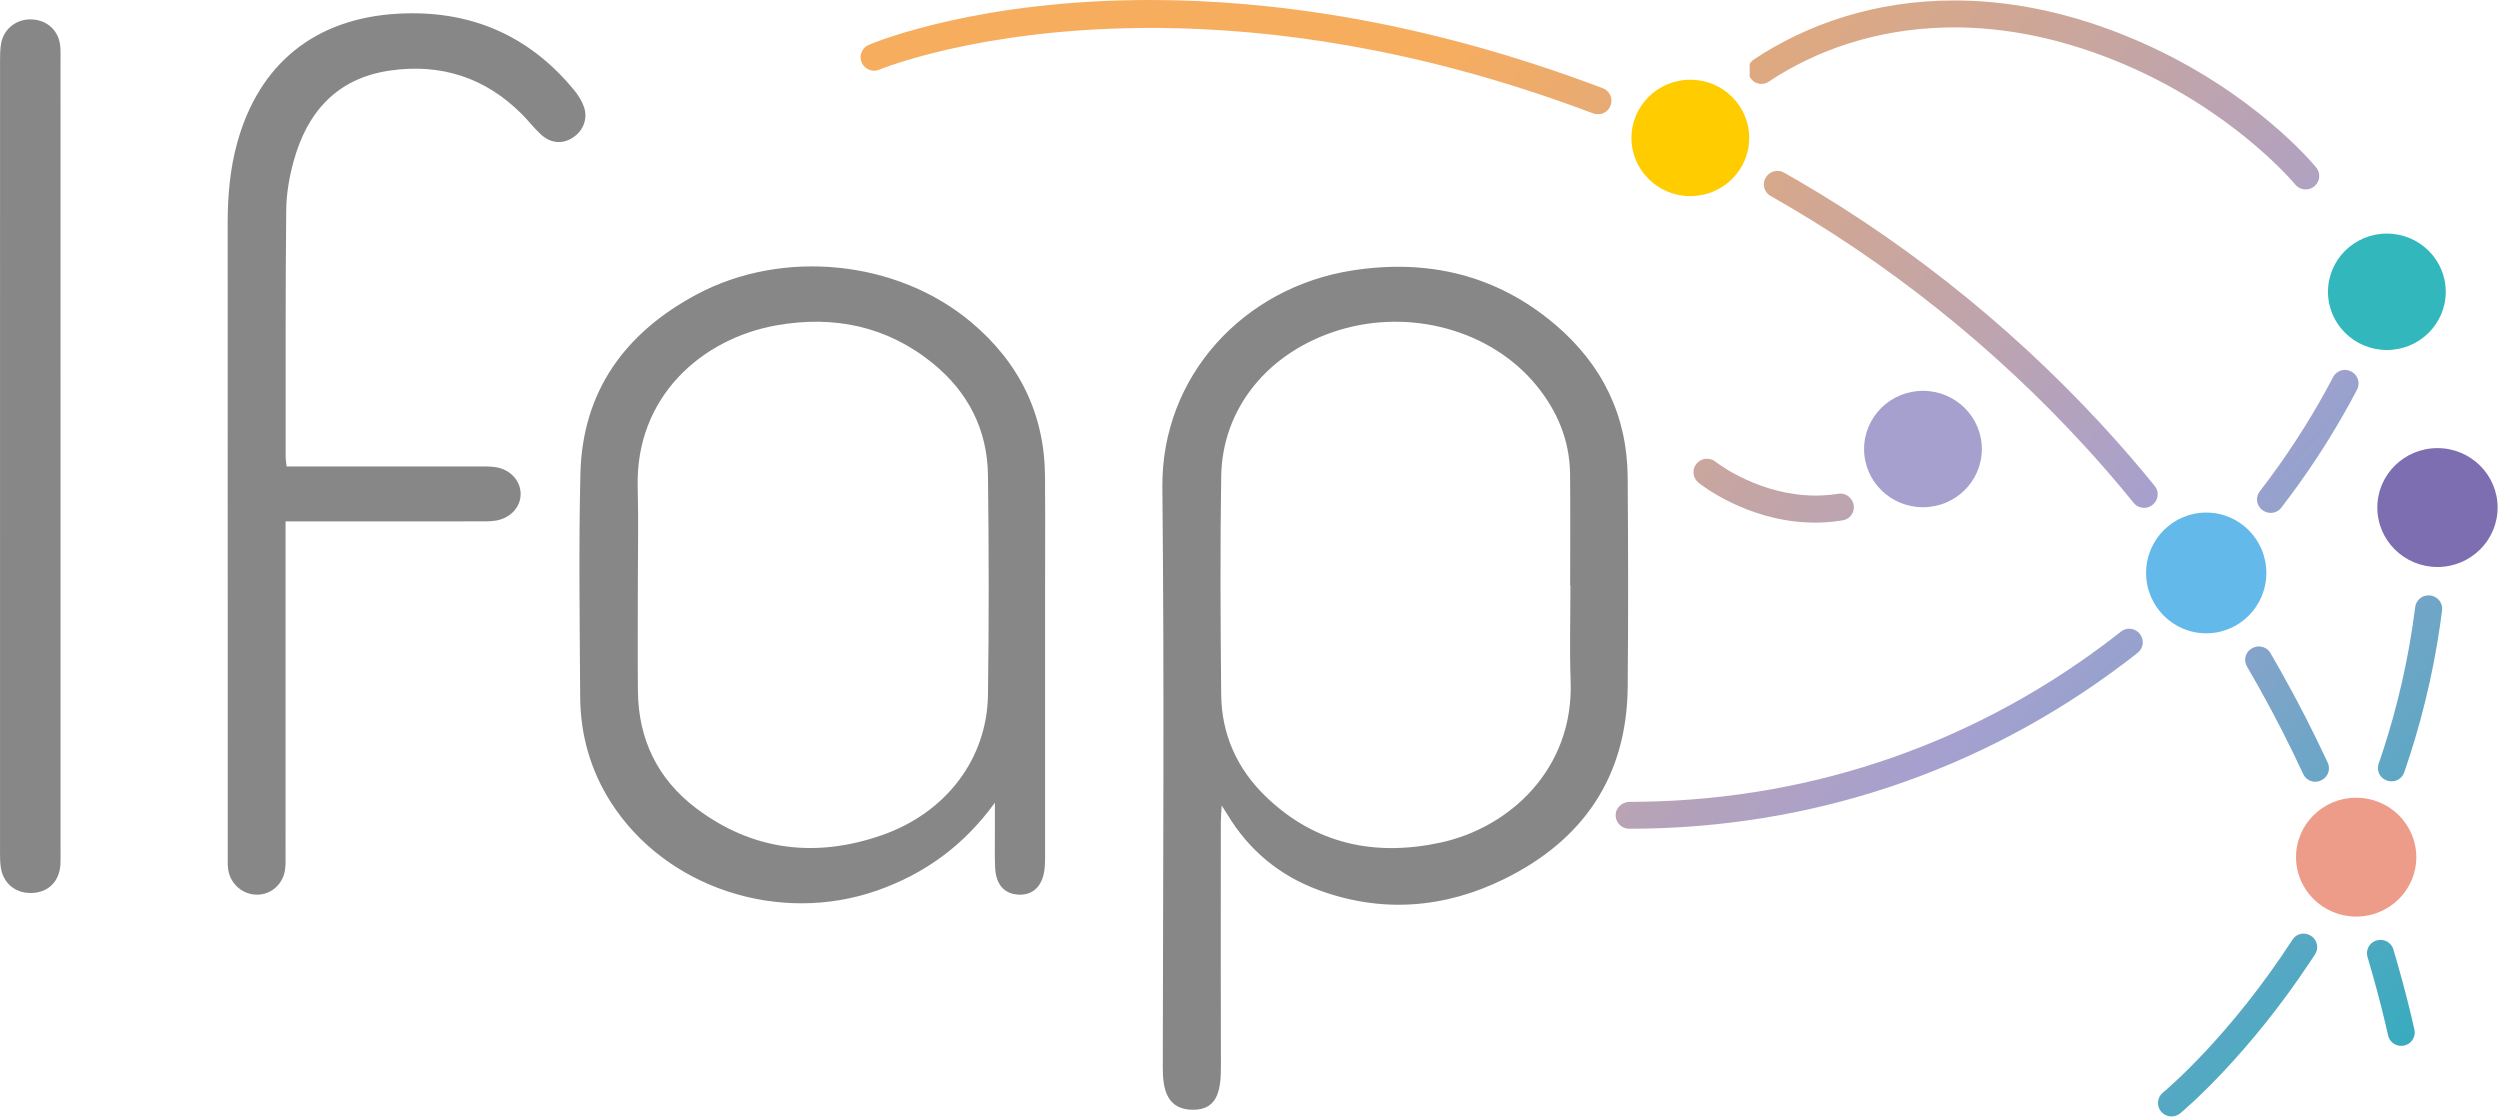 <svg xmlns="http://www.w3.org/2000/svg" width="114" height="51" viewBox="0 0 114 51">
  <defs>
    <linearGradient id="small-color-a" x1="122.899%" x2="21.791%" y1="90.518%" y2="27.752%">
      <stop offset="0%" stop-color="#00B1B6"/>
      <stop offset="49.388%" stop-color="#A6A0CF"/>
      <stop offset="100%" stop-color="#F7AD5E"/>
    </linearGradient>
  </defs>
  <g fill="none" fill-rule="evenodd">
    <g transform="translate(74.394 3.636)">
      <path fill="#FC0" d="M2.685,-2.10251333e-14 C1.202,-2.10251333e-14 -6.73647253e-14,1.188 -6.73647253e-14,2.654 C-6.73647253e-14,4.119 1.202,5.308 2.685,5.308 C4.168,5.308 5.37,4.119 5.37,2.654 C5.37,1.188 4.168,-2.10251333e-14 2.685,-2.10251333e-14"/>
      <path fill="#A6A0CF" d="M13.293,14.186 C11.81,14.186 10.608,15.374 10.608,16.84 C10.608,18.306 11.81,19.494 13.293,19.494 C14.776,19.494 15.978,18.306 15.978,16.84 C15.978,15.374 14.776,14.186 13.293,14.186"/>
      <path fill="#31B7BC" d="M34.447,12.324 C35.93,12.324 37.132,11.136 37.132,9.67 C37.132,8.204 35.93,7.016 34.447,7.016 C32.964,7.016 31.762,8.204 31.762,9.67 C31.762,11.136 32.964,12.324 34.447,12.324"/>
      <path fill="#63B9E9" d="M26.21,19.737 C24.696,19.737 23.468,20.969 23.468,22.49 C23.468,24.011 24.696,25.243 26.21,25.243 C27.724,25.243 28.952,24.011 28.952,22.49 C28.952,20.969 27.724,19.737 26.21,19.737"/>
      <path fill="#ED9C89" d="M33.048,32.74 C31.534,32.74 30.305,33.953 30.305,35.45 C30.305,36.947 31.534,38.16 33.048,38.16 C34.562,38.16 35.79,36.947 35.79,35.45 C35.79,33.953 34.562,32.74 33.048,32.74"/>
      <path fill="#7C6EB0" d="M36.754,16.798 C35.24,16.798 34.012,18.012 34.012,19.508 C34.012,21.005 35.24,22.219 36.754,22.219 C38.268,22.219 39.497,21.005 39.497,19.508 C39.497,18.012 38.268,16.798 36.754,16.798"/>
    </g>
    <path fill="url(#small-color-a)" d="M105.045,42.573 L105.148,42.582 C105.216,42.594 105.284,42.617 105.347,42.654 L105.347,42.654 L105.352,42.657 L105.358,42.66 L105.442,42.718 C105.678,42.911 105.739,43.253 105.567,43.517 L105.567,43.517 L105.368,43.819 C102.526,48.112 99.73,50.505 99.435,50.752 L99.41,50.772 L99.32,50.832 C99.227,50.884 99.124,50.909 99.022,50.909 L99.022,50.909 L98.915,50.9 C98.773,50.875 98.64,50.802 98.542,50.682 L98.542,50.682 L98.485,50.6 C98.338,50.344 98.394,50.012 98.632,49.82 L98.632,49.82 L98.64,49.813 C98.821,49.663 101.682,47.252 104.539,42.847 C104.653,42.671 104.847,42.573 105.045,42.573 L105.045,42.573 Z M108.551,42.858 L108.649,42.866 C108.875,42.903 109.072,43.065 109.14,43.299 L109.14,43.299 L109.302,43.857 C109.616,44.954 109.871,45.934 110.098,46.952 L110.098,46.952 L110.111,47.049 C110.128,47.339 109.93,47.608 109.636,47.676 L109.636,47.676 L109.537,47.69 C109.24,47.71 108.964,47.514 108.897,47.216 L108.897,47.216 L108.784,46.72 C108.552,45.733 108.287,44.756 107.958,43.634 L107.958,43.634 L107.938,43.54 C107.902,43.257 108.071,42.982 108.351,42.891 L108.351,42.891 L108.363,42.888 C108.426,42.867 108.489,42.858 108.551,42.858 L108.551,42.858 Z M97.093,28.669 L97.194,28.678 C97.326,28.7 97.452,28.766 97.547,28.873 L97.547,28.873 L97.551,28.878 L97.556,28.882 L97.617,28.965 C97.778,29.222 97.729,29.564 97.485,29.76 L97.485,29.76 L97.397,29.83 L97.397,29.83 L97.309,29.9 L96.855,30.248 C90.319,35.185 82.53,37.791 74.29,37.791 L74.29,37.791 L74.201,37.784 C73.882,37.739 73.643,37.45 73.676,37.113 L73.676,37.113 L73.693,37.02 C73.768,36.75 74.035,36.563 74.326,36.563 L74.326,36.563 L74.894,36.559 C82.822,36.432 90.298,33.802 96.548,28.933 L96.548,28.933 L96.629,28.869 L96.629,28.869 L96.711,28.805 C96.823,28.713 96.96,28.669 97.093,28.669 L97.093,28.669 Z M103.005,29.478 L103.094,29.484 C103.27,29.51 103.433,29.61 103.531,29.777 L103.531,29.777 L103.999,30.594 C104.769,31.961 105.486,33.359 106.146,34.782 L106.146,34.782 L106.181,34.877 C106.259,35.167 106.108,35.477 105.819,35.596 L105.819,35.596 L105.814,35.598 L105.809,35.6 L105.717,35.631 L105.717,35.631 L105.624,35.645 L105.624,35.645 L105.532,35.646 C105.318,35.63 105.12,35.5 105.025,35.293 L105.025,35.293 L104.55,34.295 C103.904,32.97 103.208,31.669 102.464,30.396 L102.464,30.396 L102.419,30.3 C102.322,30.041 102.411,29.742 102.652,29.586 L102.652,29.586 L102.657,29.583 C102.768,29.51 102.888,29.478 103.005,29.478 L103.005,29.478 Z M110.736,27.149 L110.768,27.15 L110.776,27.151 L110.783,27.151 L110.877,27.163 C111.181,27.226 111.399,27.512 111.359,27.829 L111.359,27.829 L111.269,28.495 C110.918,30.921 110.343,33.165 109.632,35.22 L109.632,35.22 L109.595,35.306 C109.508,35.469 109.353,35.579 109.18,35.616 L109.091,35.627 C109.002,35.633 108.91,35.619 108.822,35.584 L108.822,35.584 L108.81,35.58 L108.725,35.537 C108.483,35.393 108.372,35.097 108.467,34.823 L108.467,34.823 L108.668,34.227 C109.321,32.223 109.836,30.04 110.133,27.684 C110.172,27.379 110.429,27.149 110.736,27.149 L110.736,27.149 Z M77.84,20.919 L77.941,20.928 C78.042,20.945 78.141,20.987 78.227,21.056 L78.227,21.056 L78.235,21.062 C78.376,21.171 80.278,22.598 82.797,22.598 L83.051,22.593 C83.307,22.583 83.569,22.558 83.835,22.515 L83.835,22.515 L83.931,22.507 L83.931,22.507 L84.026,22.516 C84.181,22.544 84.323,22.634 84.416,22.768 L84.416,22.768 L84.42,22.773 L84.424,22.779 L84.472,22.859 C84.651,23.215 84.442,23.658 84.03,23.726 L84.03,23.726 L83.808,23.76 C83.501,23.802 83.151,23.832 82.772,23.832 L82.772,23.832 L82.482,23.826 C79.61,23.722 77.556,22.095 77.451,22.01 L77.451,22.01 L77.378,21.941 C77.18,21.72 77.167,21.383 77.36,21.147 L77.36,21.147 L77.439,21.066 C77.552,20.969 77.694,20.919 77.838,20.919 L77.838,20.919 L77.84,20.919 Z M106.928,16.868 L107.008,16.874 C107.062,16.881 107.115,16.895 107.167,16.918 L107.167,16.918 L107.179,16.923 L107.263,16.968 C107.528,17.135 107.633,17.482 107.482,17.767 L107.482,17.767 L107.105,18.468 C106.205,20.096 105.174,21.665 104.023,23.155 L104.023,23.155 L103.953,23.231 C103.877,23.3 103.787,23.347 103.692,23.37 L103.596,23.386 L103.596,23.386 L103.498,23.386 C103.367,23.376 103.237,23.324 103.131,23.231 L103.131,23.231 L103.127,23.227 L103.122,23.222 L103.05,23.147 C102.878,22.934 102.876,22.625 103.049,22.401 L103.049,22.401 L103.519,21.779 C104.598,20.317 105.559,18.782 106.392,17.194 C106.499,16.988 106.709,16.868 106.928,16.868 L106.928,16.868 Z M81.053,7.793 L81.155,7.801 C81.223,7.813 81.29,7.836 81.353,7.872 L81.353,7.872 L82.029,8.26 C87.421,11.405 92.376,15.455 96.604,20.212 L96.604,20.212 L97.165,20.854 C97.536,21.285 97.9,21.722 98.258,22.163 L98.258,22.163 L98.315,22.247 C98.462,22.507 98.393,22.844 98.144,23.03 L98.144,23.03 L98.14,23.034 L98.134,23.038 L98.043,23.095 C97.981,23.126 97.914,23.146 97.847,23.155 L97.745,23.158 C97.576,23.151 97.411,23.073 97.296,22.932 L97.296,22.932 L96.767,22.289 C96.411,21.862 96.049,21.441 95.68,21.025 L95.68,21.025 L95.136,20.422 C90.94,15.83 86.046,11.937 80.74,8.937 L80.74,8.937 L80.66,8.883 C80.435,8.705 80.364,8.39 80.502,8.13 L80.502,8.13 L80.508,8.119 C80.619,7.911 80.834,7.793 81.053,7.793 L81.053,7.793 Z M89.115,0.021 L89.558,0.026 C91.936,0.084 94.527,0.613 97.274,1.773 L97.274,1.773 L97.607,1.916 C102.771,4.186 105.503,7.496 105.619,7.639 L105.619,7.639 L105.676,7.721 C105.823,7.977 105.767,8.309 105.528,8.501 L105.528,8.501 L105.445,8.558 C105.388,8.59 105.326,8.613 105.264,8.626 L105.17,8.637 C104.98,8.647 104.789,8.569 104.661,8.411 L104.661,8.411 C104.515,8.237 101.766,5.002 96.793,2.903 L96.793,2.903 L96.399,2.741 C93.782,1.69 91.326,1.247 89.086,1.249 L88.752,1.253 C85.535,1.321 82.779,2.309 80.649,3.727 L80.649,3.727 L80.557,3.777 C80.525,3.791 80.492,3.802 80.459,3.81 L80.358,3.825 C80.188,3.836 80.016,3.776 79.894,3.647 L79.894,3.647 L79.89,3.643 L79.886,3.638 L79.83,3.571 L79.83,3.571 L79.785,3.499 L79.785,2.916 L79.835,2.841 C79.872,2.793 79.918,2.75 79.973,2.714 C82.372,1.115 85.486,0.02 89.115,0.021 L89.115,0.021 Z M52.438,3.86357613e-14 C57.902,3.86357613e-14 64.917,0.927 73.091,4.025 L73.091,4.025 L73.183,4.068 C73.441,4.219 73.554,4.543 73.436,4.828 L73.436,4.828 L73.432,4.834 L73.43,4.84 L73.383,4.932 C73.292,5.075 73.146,5.17 72.985,5.201 L72.985,5.201 L72.754,5.201 L72.701,5.189 L72.701,5.189 L72.649,5.171 L72.067,4.955 C64.531,2.184 57.992,1.312 52.826,1.275 L52.431,1.274 L52.431,1.274 L52.042,1.276 C44.571,1.345 40.179,3.142 40.101,3.175 L40.101,3.175 L40.006,3.206 L40.006,3.206 L39.909,3.222 L39.909,3.222 L39.813,3.222 C39.591,3.205 39.386,3.068 39.292,2.85 L39.292,2.85 L39.26,2.755 C39.19,2.469 39.336,2.164 39.618,2.045 L39.618,2.045 L39.64,2.036 C40.12,1.835 44.745,3.86357613e-14 52.438,3.86357613e-14 Z"/>
    <path fill="#878787" d="M70.925,14.807 C73.057,16.621 74.2,18.944 74.222,21.747 C74.246,24.943 74.252,28.139 74.223,31.335 C74.184,35.392 72.212,38.302 68.598,40.081 C65.88,41.418 63.014,41.654 60.119,40.583 C58.34,39.924 56.955,38.772 55.976,37.152 C55.917,37.054 55.853,36.958 55.709,36.731 C55.69,37.075 55.67,37.276 55.67,37.477 C55.669,39.056 55.667,40.512 55.667,41.943 L55.667,44.084 C55.667,45.516 55.669,46.972 55.674,48.55 C55.677,49.565 55.602,50.606 54.411,50.606 C53.22,50.606 53.021,49.685 53.023,48.701 C53.033,39.621 53.096,31.306 53.004,22.227 C52.952,17.17 56.69,13.109 61.664,12.333 C65.112,11.795 68.251,12.533 70.925,14.807 Z M44.271,14.68 C46.465,16.516 47.632,18.86 47.653,21.722 L47.66,23.586 L47.66,23.586 L47.656,27.314 L47.656,27.314 C47.656,31.139 47.657,34.964 47.656,38.789 C47.656,39.054 47.661,39.322 47.636,39.587 C47.562,40.38 47.122,40.824 46.455,40.796 C45.802,40.768 45.416,40.345 45.378,39.569 C45.353,39.038 45.368,38.504 45.367,37.972 C45.367,37.516 45.367,37.059 45.367,36.602 C43.971,38.532 42.192,39.835 40.006,40.604 C35.509,42.187 30.341,40.475 27.861,36.592 C26.921,35.121 26.467,33.501 26.456,31.773 C26.436,28.385 26.386,24.994 26.466,21.607 C26.555,17.849 28.495,15.17 31.782,13.42 C35.708,11.329 40.904,11.862 44.271,14.68 Z M26.194,4.127 C26.375,4.348 26.534,4.607 26.628,4.874 C26.815,5.415 26.597,5.962 26.126,6.272 C25.646,6.587 25.105,6.544 24.651,6.118 C24.349,5.835 24.095,5.505 23.803,5.211 C22.137,3.535 20.101,2.879 17.772,3.219 C15.35,3.572 13.998,5.125 13.386,7.364 C13.189,8.082 13.059,8.841 13.052,9.583 C13.014,13.337 13.027,17.091 13.025,20.845 C13.025,20.961 13.048,21.077 13.069,21.27 L13.886,21.27 C16.532,21.27 19.18,21.27 21.826,21.272 C22.071,21.272 22.318,21.265 22.56,21.296 C23.234,21.384 23.719,21.882 23.741,22.486 C23.763,23.114 23.271,23.65 22.558,23.748 C22.316,23.781 22.07,23.774 21.824,23.774 L17.854,23.776 L17.854,23.776 L13.022,23.776 L13.022,24.712 C13.022,29.435 13.023,34.158 13.021,38.881 C13.021,39.147 13.035,39.417 12.995,39.678 C12.895,40.328 12.362,40.788 11.739,40.797 C11.088,40.806 10.511,40.325 10.408,39.667 C10.375,39.454 10.385,39.232 10.385,39.015 C10.384,29.399 10.385,19.783 10.382,10.167 C10.381,8.927 10.487,7.702 10.82,6.502 C11.814,2.913 14.357,0.845 18.121,0.626 C21.403,0.436 24.116,1.586 26.194,4.127 Z M1.502,0.888 C2.184,0.94 2.679,1.414 2.747,2.1 C2.77,2.34 2.76,2.583 2.76,2.826 L2.761,20.843 L2.761,20.843 L2.761,38.788 C2.761,39.006 2.769,39.225 2.754,39.442 C2.7,40.187 2.221,40.672 1.505,40.718 C0.753,40.765 0.165,40.319 0.042,39.585 C0.001,39.348 0.001,39.102 0.001,38.861 C-0.001,26.825 -0.001,14.789 0.002,2.753 C0.002,2.487 0.006,2.217 0.055,1.958 C0.187,1.277 0.801,0.834 1.502,0.888 Z M61.02,15.065 C57.835,16.054 55.737,18.608 55.687,21.709 C55.636,25.027 55.655,28.345 55.686,31.663 C55.702,33.49 56.414,35.07 57.736,36.338 C59.981,38.493 62.69,39.068 65.686,38.423 C68.819,37.748 71.766,35.085 71.621,31.058 C71.569,29.607 71.612,28.152 71.612,26.698 L71.599,26.698 C71.599,25.003 71.613,23.307 71.595,21.612 C71.577,20.076 71.012,18.729 70.037,17.548 C67.975,15.053 64.3,14.046 61.02,15.065 Z M35.415,14.834 C32.009,15.434 28.966,18.089 29.079,22.224 C29.119,23.699 29.085,25.176 29.086,26.653 C29.086,28.274 29.073,29.896 29.089,31.518 C29.111,33.712 29.986,35.53 31.747,36.858 C34.327,38.803 37.206,39.135 40.225,38.08 C43.15,37.058 45.01,34.59 45.051,31.69 C45.098,28.351 45.093,25.011 45.051,21.671 C45.025,19.597 44.147,17.871 42.523,16.556 C40.439,14.87 38.027,14.374 35.415,14.834 Z"/>
  </g>
</svg>
